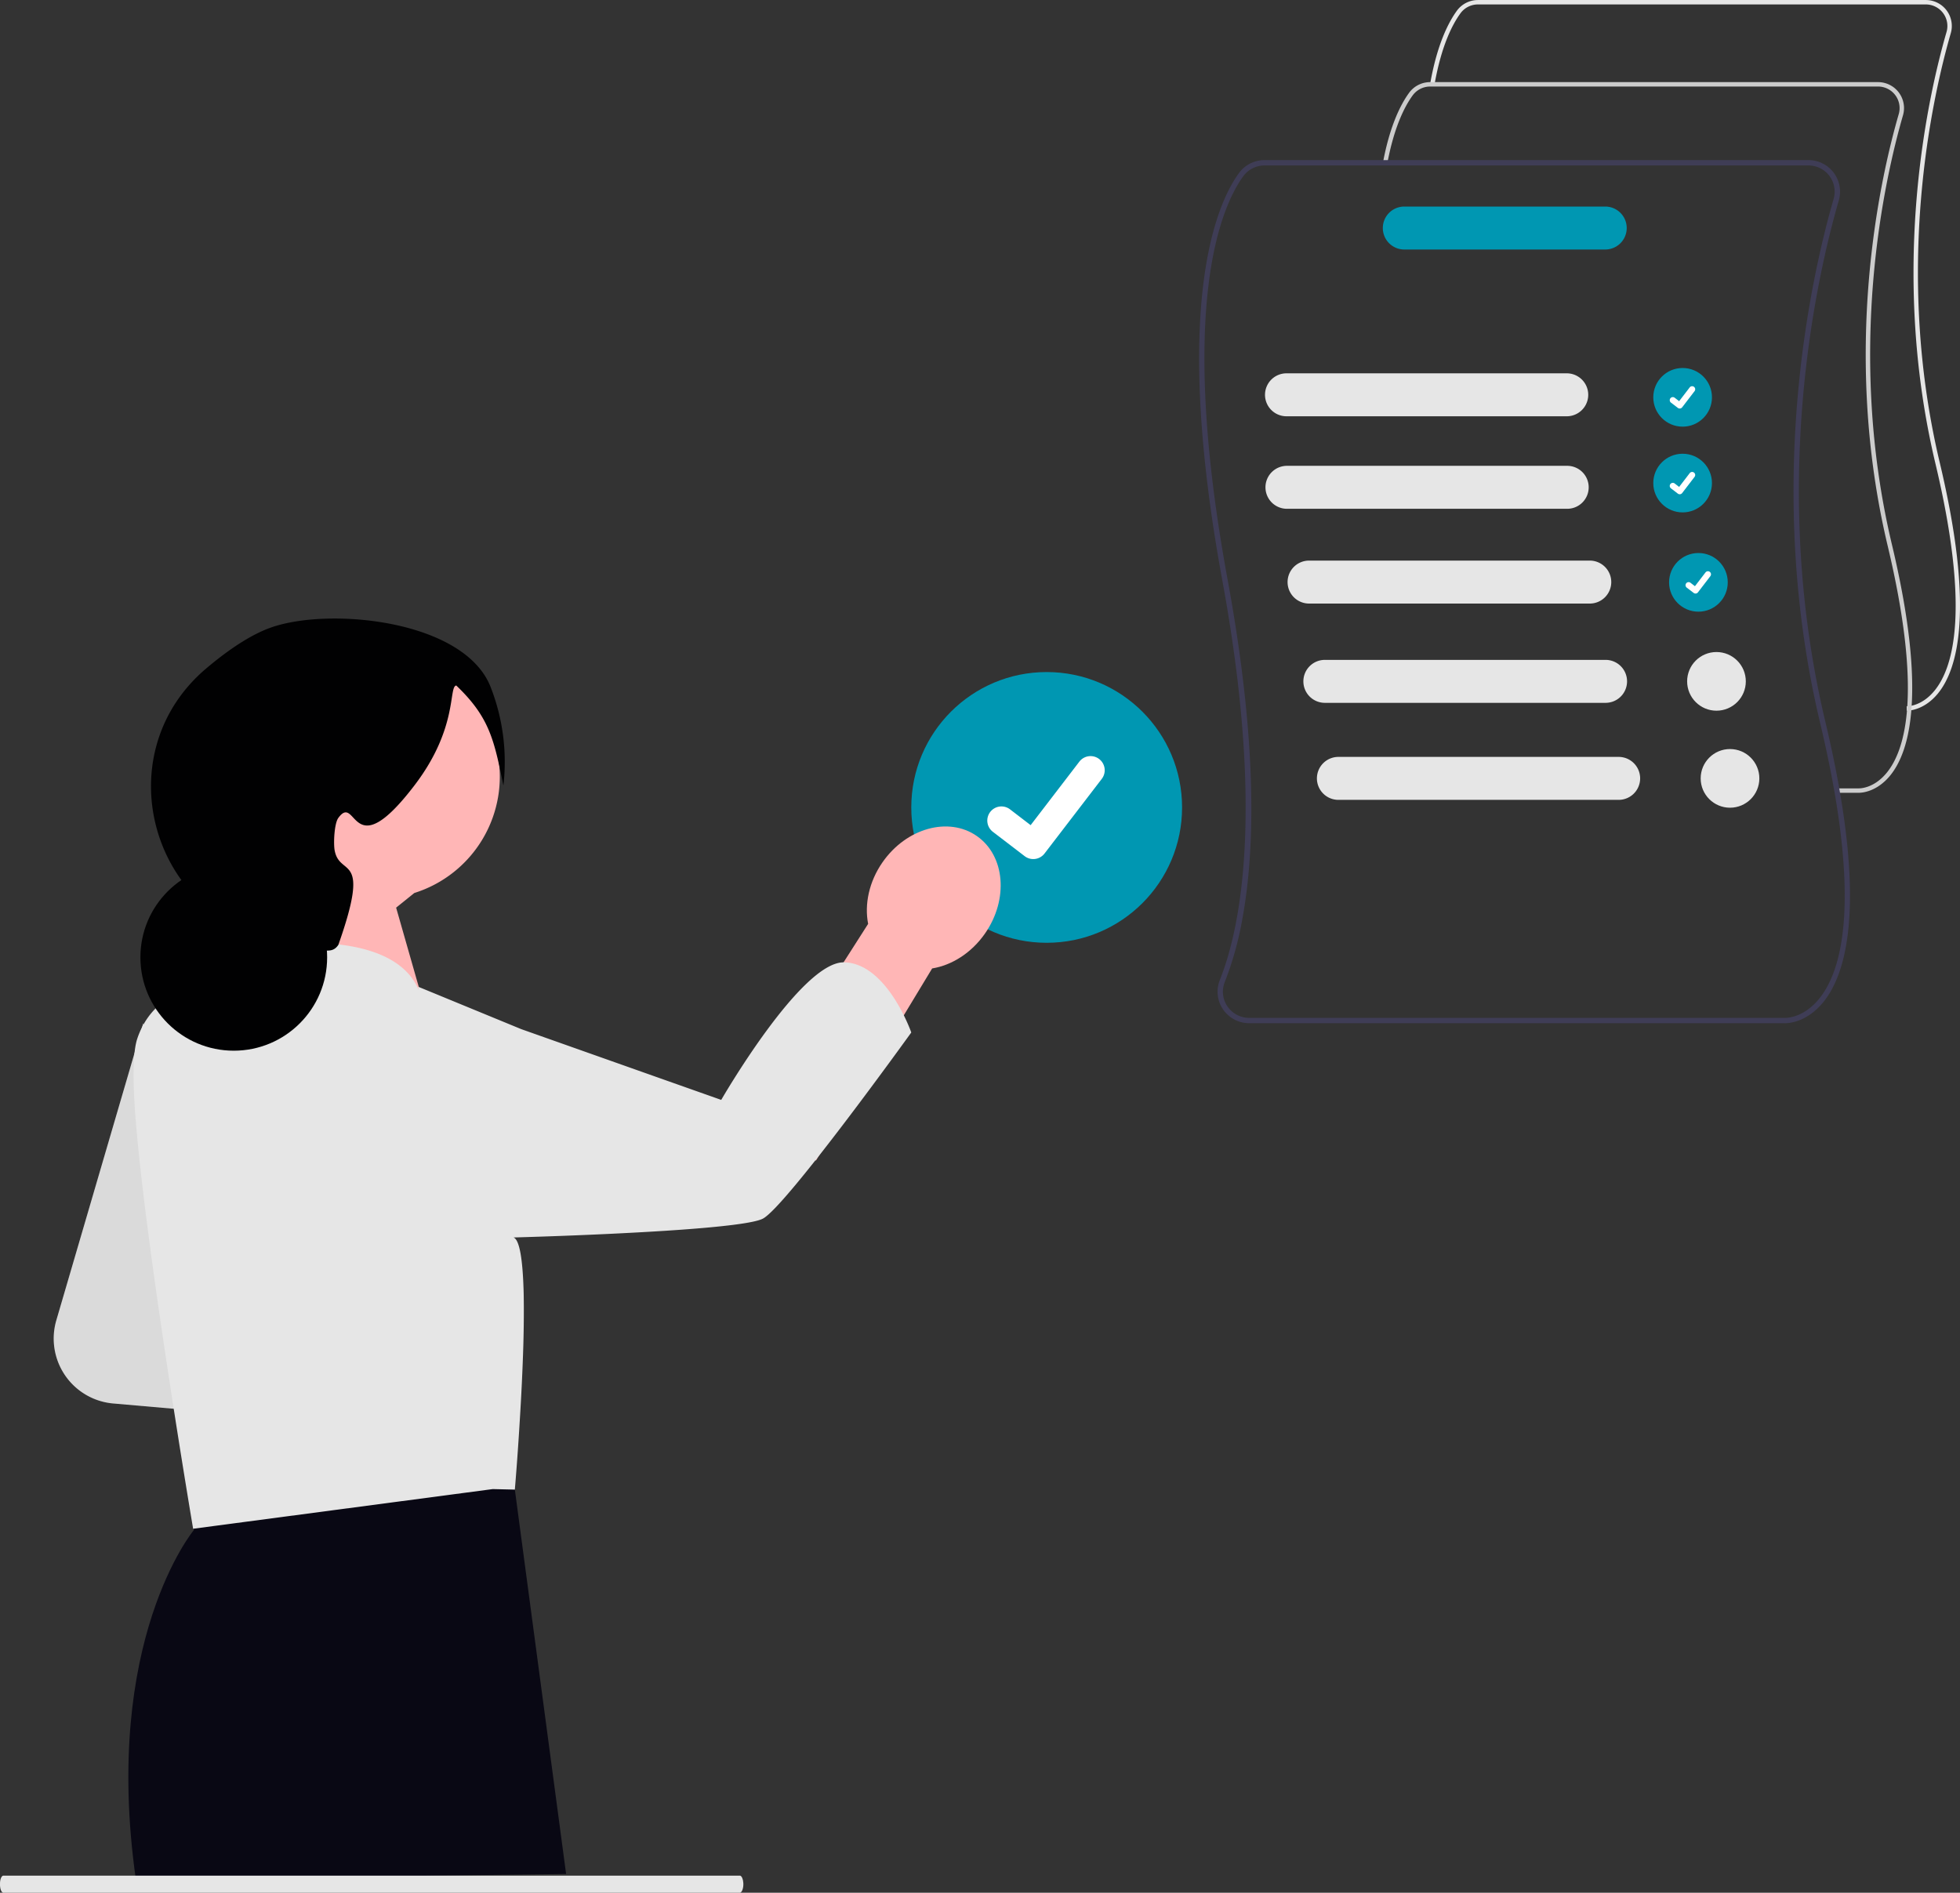 <svg xmlns="http://www.w3.org/2000/svg" width="799.87" height="772.566" viewBox="0 0 799.87 772.566" xmlns:xlink="http://www.w3.org/1999/xlink" role="img" artist="Katerina Limpitsouni" source="https://undraw.co/"><rect x="0" y="0" width="799.87" height="772.566" fill="#333333" stroke="none"/><g transform="translate(-743.752 -145.648)"><circle cx="55.255" cy="55.255" r="55.255" transform="translate(1115.643 419.962)" fill="#0097b2"/><path d="M437.817,539.519a5.731,5.731,0,0,1-3.448-1.145l-.062-.046-12.985-9.942a5.769,5.769,0,1,1,7.018-9.159l8.411,6.449,19.876-25.922a5.769,5.769,0,0,1,8.088-1.068l-.124.168.127-.165a5.775,5.775,0,0,1,1.068,8.088l-23.379,30.49a5.772,5.772,0,0,1-4.59,2.251Z" transform="translate(727.604 -43.222)" fill="#fff"/><path d="M375.445,239.583,339.974,360.835a26.586,26.586,0,0,0,23.2,33.95l38.706,3.388L375.445,239.583Z" transform="translate(426.766 323.724)" fill="#f2f2f2"/><path d="M375.445,239.583,339.974,360.835a26.586,26.586,0,0,0,23.2,33.95l38.706,3.388L375.445,239.583Z" transform="translate(426.766 323.724)" opacity="0.1"/><path d="M827.435,181.04l-47.446,78.467-22.34-28.3,43.66-68.356c-1.551-7.953.327-17.183,5.878-25.155,9.712-13.948,26.942-18.739,38.486-10.7s13.028,25.86,3.316,39.808c-5.551,7.971-13.556,12.935-21.553,14.24Z" transform="translate(296.726 359.897)" fill="#ffb6b6"/><path d="M415.322,483.036l-5.7,19.378.193,19.649s-37.475,45.073-23.669,142.564l175.591-2.2L540.822,505.55l-125.5-22.514Z" transform="translate(413.04 248.121)" fill="#090814"/><path d="M458.5,71.131a49.8,49.8,0,1,1,64.714,47.519l-7.424,5.982,13.328,46.649-15.531,10.987-49.074-40.894s10.6-13.5,16.287-28.729a49.741,49.741,0,0,1-22.3-41.513Z" transform="translate(389.622 391.497)" fill="#ffb6b6"/><path d="M676.078,199.937C658.5,199.669,626,256.087,626,256.087l-26.7-9.441L544.4,227.208l-42.079-17.319.185,1.272c-.166-.4-.346-.8-.544-1.208-4.424-9.115-17.274-19.84-53.756-17.714L431.024,205.8l-2.336,1.858a52.982,52.982,0,0,0-21.64,3.371c-7.814,3.141-15.627,9-19.323,19.955-1.915,5.65-1.915,17.332-.766,32.173,4.156,53.737,23.524,167.975,23.524,167.975l122.271-16.186,9.02.211s1.072-12.314,2.03-28.439c.594-9.461,1.13-20.2,1.436-30.546.211-7.584.268-14.938.134-21.41-.019-.4-.019-.8-.038-1.207-.364-11.816-1.551-20.376-4.1-21.314,0,0,7.909-.211,19.323-.632,27.577-1.034,75.646-3.352,82.5-7.086,9.69-5.267,60.5-75.952,60.5-75.952s-9.882-28.343-27.481-28.631Z" transform="translate(412.083 338.51)" fill="#e6e6e6"/><path d="M540.308,68.181c-3.761-18.4-5.566-27.829-19.238-40.847-3.245.459.857,17.286-17.031,40.726-26,34.074-23.41,2.832-31.1,13.328-1.669,2.279-2.03,10.5-1.481,13.328,2.168,11.176,15,.263,1.481,38.5-2.011,2.974-4.381,2.251-7.4,2.221-.234,0,1.3-.3-4.443-1.481-2.741-.566-6.577-1.234-11.176-2.009-53.425-9-72.29-76.412-31-111.484,9.4-7.98,18.616-14.027,26.621-16.829,24.112-8.44,79.049-2.954,89.6,24.435a83.887,83.887,0,0,1,5.169,40.106Z" transform="translate(408.879 398.122)" fill="#010102"/><ellipse cx="38.104" cy="38.104" rx="38.104" ry="38.104" transform="translate(801.049 498.308)" fill="#010102"/><path d="M302.041,751.2H1.3c-.776-.138-1.35-1.7-1.3-3.5-.05-1.782.523-3.347,1.3-3.485H302.041c.684.195,1.224,1.449,1.308,3.034C303.458,749.182,302.877,750.943,302.041,751.2Z" transform="translate(743.752 167.016)" fill="#e6e6e6"/><g transform="translate(1233.109 145.648)"><circle cx="11.973" cy="11.973" r="11.973" transform="translate(185.342 150.205)" fill="#0097b2"/><path d="M765.528,411.457a1.241,1.241,0,0,1-.747-.248l-.013-.01-2.814-2.154a1.25,1.25,0,1,1,1.521-1.985l1.822,1.4,4.307-5.617a1.25,1.25,0,0,1,1.753-.231l-.027.036.028-.036a1.251,1.251,0,0,1,.231,1.753l-5.066,6.607a1.25,1.25,0,0,1-.995.488Z" transform="translate(-569.4 -244.712)" fill="#fff"/><circle cx="11.973" cy="11.973" r="11.973" transform="translate(185.342 185.203)" fill="#0097b2"/><path d="M765.528,449.457a1.242,1.242,0,0,1-.747-.248l-.013-.01-2.814-2.154a1.25,1.25,0,1,1,1.521-1.985l1.822,1.4,4.307-5.617a1.25,1.25,0,0,1,1.753-.231l-.027.036.028-.036a1.252,1.252,0,0,1,.231,1.753l-5.066,6.607a1.25,1.25,0,0,1-.995.488Z" transform="translate(-569.4 -247.714)" fill="#fff"/><circle cx="11.973" cy="11.973" r="11.973" transform="translate(191.789 225.726)" fill="#0097b2"/><path d="M772.528,493.457a1.241,1.241,0,0,1-.747-.248l-.013-.01-2.814-2.154a1.25,1.25,0,1,1,1.521-1.985l1.822,1.4,4.307-5.617a1.25,1.25,0,0,1,1.753-.231l-.027.036.027-.036a1.252,1.252,0,0,1,.231,1.753l-5.066,6.607a1.251,1.251,0,0,1-.995.488Z" transform="translate(-569.953 -251.191)" fill="#fff"/><path d="M837.566,505.365c-.1,0-.167,0-.189,0h.189v-1.8h-.145c.284.01,6.087.174,11.433-6.313,7.967-9.668,14.509-33.6.434-92.715-18.925-79.487-3.141-149.71,4.524-176.212a8.8,8.8,0,0,0-8.466-11.235H662.566a8.839,8.839,0,0,0-7.128,3.628c-3.247,4.466-7.7,13.047-10.491,28.562l-1.776-.319c2.849-15.852,7.45-24.685,10.808-29.3a10.648,10.648,0,0,1,8.587-4.372h182.78a10.6,10.6,0,0,1,10.2,13.541c-7.625,26.364-23.328,96.223-4.5,175.293,14.273,59.945,7.411,84.4-.858,94.353C844.732,505.032,838.722,505.365,837.566,505.365Z" transform="translate(-548.792 -215.279)" fill="#e6e6e6"/><path d="M794.136,548.794c-.1,0-.167,0-.189,0l-8.785,0v-1.8l8.83,0c.286.009,6.087.174,11.433-6.313,7.967-9.668,14.509-33.6.434-92.715-18.925-79.487-3.141-149.71,4.524-176.212a8.8,8.8,0,0,0-8.466-11.235H619.136a8.839,8.839,0,0,0-7.128,3.628c-3.247,4.467-7.7,13.047-10.491,28.562l-1.776-.319c2.849-15.852,7.45-24.685,10.808-29.3a10.648,10.648,0,0,1,8.587-4.372h182.78a10.6,10.6,0,0,1,10.2,13.541c-7.625,26.364-23.328,96.223-4.5,175.293,14.273,59.945,7.411,84.4-.858,94.353C801.3,548.462,795.293,548.794,794.136,548.794Z" transform="translate(-524.866 -225.2)" fill="#ccc"/><path d="M808.507,531.482c-22.868-96.031-3.795-180.881,5.471-212.895a12.888,12.888,0,0,0-12.387-16.449H579.6a12.922,12.922,0,0,0-10.426,5.3c-8.961,12.323-27.556,53.187-6.787,166.256,11.107,60.49,10.941,101.732,7.313,128.9-2.036,15.3-5.176,26.128-8.022,33.432l-.3.774a12.562,12.562,0,0,0-.921,4.651,12.741,12.741,0,0,0,4.172,9.578,12.2,12.2,0,0,0,2.92,2.026,12.347,12.347,0,0,0,2.791,1.022,12.6,12.6,0,0,0,3.012.359H791.911c.028,0,.1.009.23.009,1.4,0,8.7-.405,15.325-8.381C817.505,633.978,825.84,604.286,808.507,531.482Zm-2.662,113.106c-6.493,7.884-13.538,7.681-13.879,7.672H573.343a10.717,10.717,0,0,1-8.869-4.706,10.469,10.469,0,0,1-1.483-8.685,9.024,9.024,0,0,1,.405-1.253,134.816,134.816,0,0,0,7.193-25.843c5.195-28.32,6.161-72.021-6.051-138.47-20.611-112.231-2.385-152.478,6.4-164.571a10.758,10.758,0,0,1,8.658-4.4H801.59a10.687,10.687,0,0,1,10.278,13.64c-9.311,32.188-28.477,117.481-5.489,214.018C823.473,603.779,815.525,632.845,805.845,644.588Z" transform="translate(-552.922 -236.793)" fill="#3f3d56"/><path d="M705.36,414.175H590.987a8.767,8.767,0,1,1,0-17.533H705.36a8.767,8.767,0,0,1,0,17.533Z" transform="translate(-555.237 -244.26)" fill="#e6e6e6"/><path d="M705.36,455.175H590.987a8.767,8.767,0,0,1,0-17.533H705.36a8.767,8.767,0,1,1,0,17.533Z" transform="translate(-555.237 -247.5)" fill="#e6e6e6"/><path d="M715.36,497.175H600.987a8.767,8.767,0,1,1,0-17.533H715.36a8.767,8.767,0,1,1,0,17.533Z" transform="translate(-556.027 -250.819)" fill="#e6e6e6"/><path d="M722.36,541.175H607.987a8.767,8.767,0,1,1,0-17.533H722.36a8.767,8.767,0,1,1,0,17.533Z" transform="translate(-556.58 -254.296)" fill="#e6e6e6"/><path d="M725.174,340.265H642.987a8.767,8.767,0,0,1,0-17.533h82.187a8.767,8.767,0,0,1,0,17.533Z" transform="translate(-559.346 -238.42)" fill="#0097b2"/><circle cx="11.973" cy="11.973" r="11.973" transform="translate(199.157 266.14)" fill="#e6e6e6"/><path d="M728.36,584.175H613.987a8.767,8.767,0,1,1,0-17.533H728.36a8.767,8.767,0,0,1,0,17.533Z" transform="translate(-557.054 -257.693)" fill="#e6e6e6"/><circle cx="11.973" cy="11.973" r="11.973" transform="translate(204.682 305.742)" fill="#e6e6e6"/></g></g></svg>